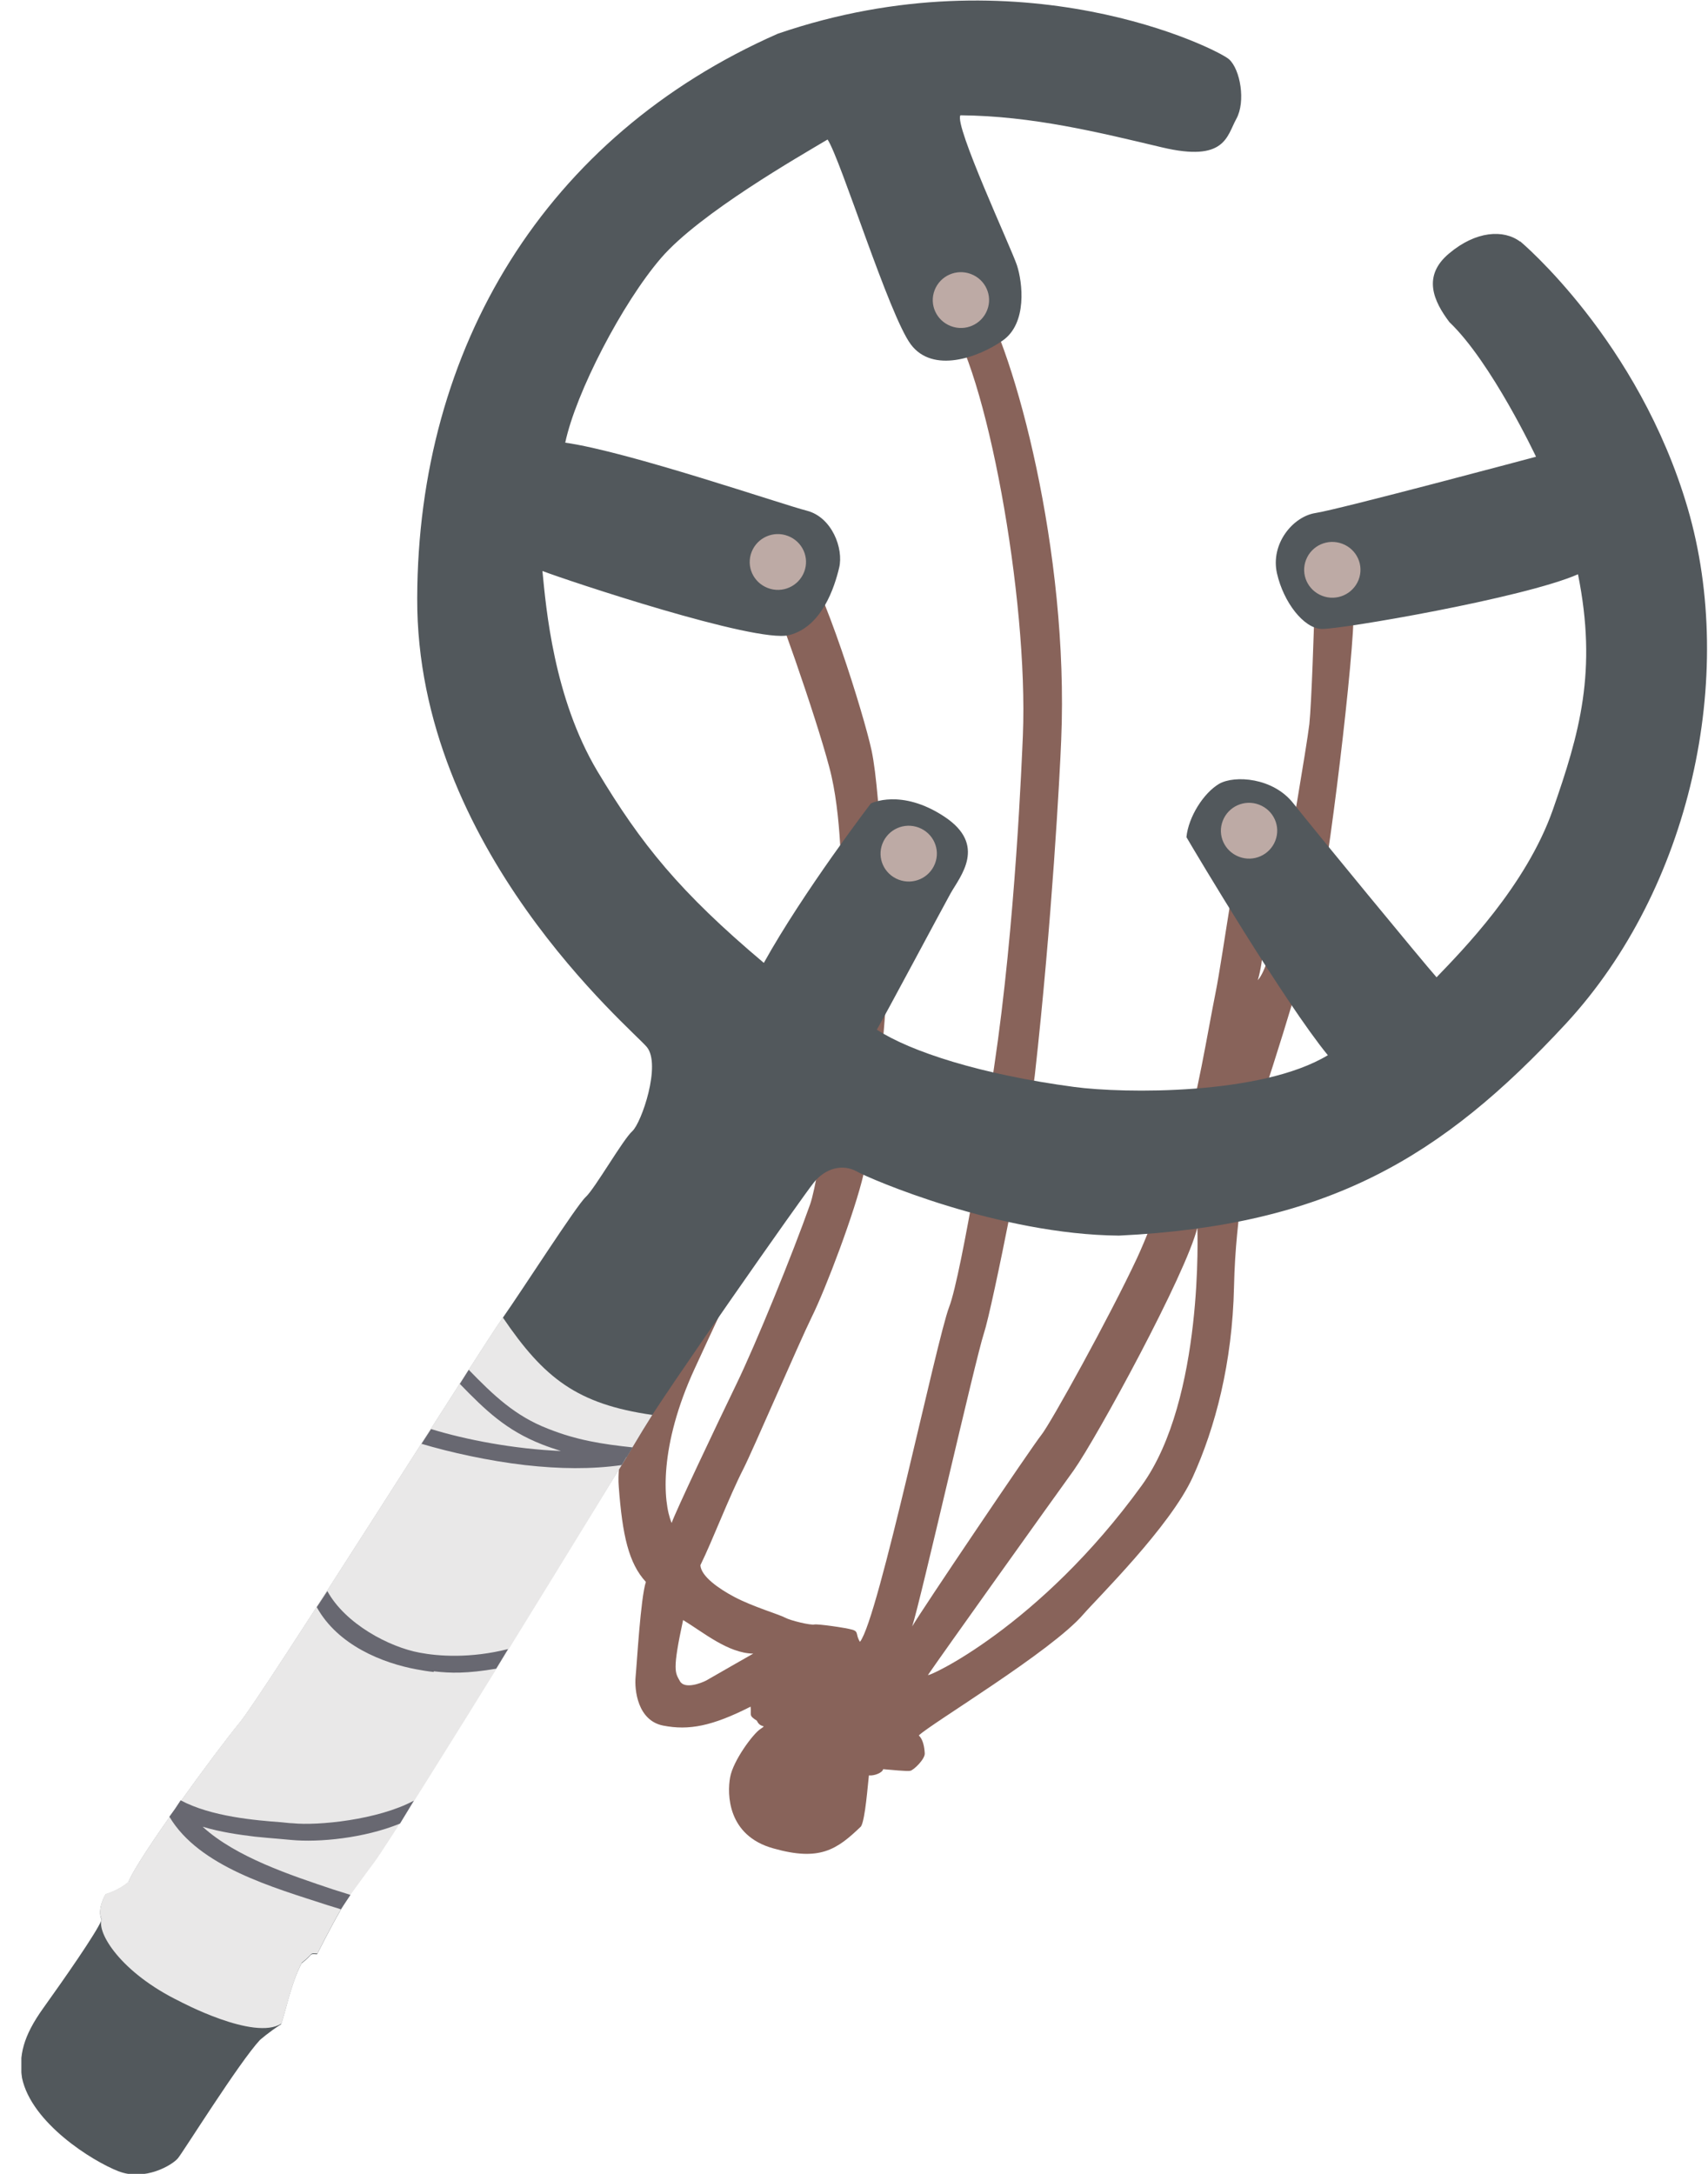 <svg width="77" height="98" viewBox="0 0 77 98" fill="none" xmlns="http://www.w3.org/2000/svg">
<g clip-path="url(#clip0_1423_31984)">
<path d="M40.125 38.549C40.691 37.648 42.583 37.619 41.883 38.918C41.183 40.217 37.012 50.504 35.731 52.732C34.465 54.961 32.93 58.193 31.321 61.691C29.713 65.174 29.877 67.698 30.279 68.657C30.442 68.17 32.304 64.244 33.198 62.399C34.092 60.554 35.731 56.525 36.52 54.297C36.967 53.042 37.876 46.12 37.965 45.825C38.054 45.53 38.129 42.888 37.965 40.438C37.92 39.774 37.965 36.719 37.384 34.579C36.773 32.261 34.882 26.86 34.405 25.959C33.854 24.941 34.926 23.524 36.043 24.956C37.101 26.314 38.933 32.173 39.291 33.826C39.738 35.907 39.901 42.179 39.961 43.759C40.036 46.061 39.321 51.227 38.933 52.924C38.546 54.607 37.235 58.09 36.58 59.403C36.029 60.525 33.913 65.44 33.511 66.222C32.856 67.506 32.126 69.439 31.575 70.561C31.604 71.063 32.409 71.624 33.109 71.993C33.913 72.421 35.15 72.79 35.388 72.922C35.626 73.055 36.55 73.277 36.714 73.233C36.878 73.203 38.129 73.38 38.427 73.469C38.725 73.557 38.561 73.69 38.769 74.015C39.604 72.982 42.225 60.377 42.791 58.916C43.357 57.455 44.698 48.998 44.817 48.098C45.785 41.633 46.069 34.121 46.113 33.162C46.367 26.948 44.445 16.528 42.642 14.255C42.166 13.65 43.685 12.942 44.147 13.296C45.726 15.805 48.199 24.867 47.841 33.354C47.782 34.874 47.424 41.56 46.65 48.482C46.426 50.4 44.743 58.946 44.355 60.112C43.968 61.292 41.51 72.14 41.123 73.321C41.51 72.642 46.53 65.204 46.947 64.687C47.364 64.17 50.031 59.344 51.252 56.732C52.042 55.035 53.07 51.994 53.427 51.079C53.919 49.78 54.47 46.386 54.798 44.762C54.962 43.965 55.274 41.87 55.423 40.969C55.587 39.877 55.438 37.973 55.542 37.575C55.632 37.176 56.615 37.722 57.151 37.073C57.628 38.401 57.017 40.748 56.987 41.604C56.958 42.239 56.987 43.213 56.704 44.187C57.39 43.419 57.792 40.098 57.926 39.346C58.06 38.593 58.909 33.649 59.028 32.645C59.132 31.642 59.237 28.203 59.252 27.701C59.252 27.199 59.356 25.266 59.356 25.266C59.356 25.266 60.309 25.133 60.816 25.133C60.89 25.856 60.965 25.605 61.024 27.45C61.084 29.28 59.877 39.361 59.341 41.441C58.805 43.523 56.928 49.751 56.243 51.3C56.332 52.334 55.706 54.562 55.632 58.001C55.557 61.455 54.783 64.362 53.77 66.591C52.757 68.82 49.45 72.067 48.839 72.775C47.409 74.443 41.942 77.719 41.421 78.236C41.615 78.413 41.674 78.767 41.689 79.033C41.719 79.284 41.197 79.8 41.034 79.83C40.87 79.859 40.17 79.785 39.812 79.756C39.797 79.904 39.425 80.066 39.172 80.036C39.127 80.391 39.008 82.044 38.814 82.339C37.727 83.387 36.952 83.918 34.867 83.328C32.781 82.752 32.781 80.863 32.915 80.125C33.049 79.372 33.958 78.147 34.286 77.941C34.613 77.719 34.286 77.941 34.122 77.572C33.734 77.321 33.883 77.335 33.839 76.937C32.096 77.823 31.053 78.014 29.906 77.793C28.744 77.572 28.595 76.184 28.655 75.579C28.715 74.974 28.878 72.052 29.117 71.314C28.342 70.472 28.059 69.218 27.895 67.019C27.716 64.82 29.445 60.791 30.174 59.241C30.904 57.691 33.943 51.847 33.943 51.847C33.943 51.847 39.589 39.508 40.14 38.608M48.407 66.281C47.394 67.683 42.389 74.694 41.838 75.505C41.734 75.668 46.843 73.365 51.476 66.96C54.291 63.063 53.978 55.344 53.978 55.344C53.487 57.396 49.45 64.805 48.407 66.281ZM30.8 73.011C30.294 75.343 30.442 75.402 30.651 75.786C30.86 76.169 31.619 75.874 31.843 75.756C32.066 75.623 33.958 74.546 33.958 74.546C32.826 74.531 31.709 73.587 30.785 73.026" fill="#88635A"/>
<path d="M68.532 10.879C68.532 10.879 73.865 15.336 76.084 22.908C78.304 30.494 76.218 40.058 70.602 46.138C64.987 52.204 59.862 55.245 50.448 55.702C45.026 55.658 39.201 53.134 38.65 52.824C37.98 52.44 37.205 52.677 36.699 53.297C36.192 53.916 29.787 63.052 28.968 64.484C28.134 65.915 18.153 81.973 17.006 83.552C15.844 85.132 15.695 85.53 15.308 86.194C14.921 86.859 14.295 88.098 14.295 88.098C13.893 88.084 14.176 88.054 13.595 88.511C13.118 89.397 12.85 90.784 12.671 91.257C12.135 91.596 11.718 91.965 11.718 91.965C10.794 92.954 8.277 96.983 8.024 97.293C7.771 97.603 6.534 98.341 5.342 97.883C4.166 97.426 1.425 95.714 0.993 93.677C0.844 92.674 1.038 91.803 1.946 90.534C2.855 89.264 4.344 87.139 4.583 86.549C4.359 86.061 4.762 85.397 4.762 85.397C4.762 85.397 5.372 85.22 5.789 84.851C6.192 83.789 9.782 78.903 10.794 77.678C11.822 76.453 21.758 60.676 22.667 59.407C23.56 58.137 25.988 54.344 26.406 53.961C26.823 53.577 28.089 51.363 28.506 50.994C28.923 50.61 29.817 47.998 29.161 47.201C28.521 46.419 18.764 38.257 18.809 26.966C18.838 15.676 24.573 6.141 35.06 1.522C46.024 -2.242 54.902 2.215 55.408 2.673C55.915 3.13 56.168 4.577 55.736 5.359C55.304 6.141 55.245 7.322 52.384 6.643C49.524 5.964 46.545 5.226 43.298 5.197C43 5.625 45.592 11.189 45.845 11.956C46.098 12.724 46.322 14.569 45.205 15.351C44.087 16.133 42.047 16.842 41.063 15.528C40.08 14.214 37.905 7.189 37.309 6.289C36.073 7.027 31.545 9.61 29.802 11.632C28.059 13.654 25.959 17.698 25.482 19.956C28.312 20.354 35.269 22.745 36.386 23.026C37.503 23.321 38.039 24.723 37.831 25.594C37.622 26.465 37.056 28.265 35.567 28.634C34.062 29.003 25.527 26.155 24.454 25.741C24.618 27.424 24.961 31.453 26.927 34.759C28.908 38.065 30.651 40.22 34.435 43.408C36.222 40.19 39.261 36.22 39.261 36.22C39.261 36.22 40.617 35.527 42.568 36.811C44.519 38.095 43.283 39.511 42.851 40.279C42.419 41.061 39.916 45.755 39.529 46.419C41.048 47.408 44.221 48.441 48.437 49.002C50.642 49.297 56.853 49.385 59.862 47.57C57.926 45.209 53.889 38.434 53.487 37.74C53.576 36.825 54.261 35.748 54.961 35.335C55.662 34.936 57.389 35.054 58.298 36.206C59.207 37.357 64.197 43.423 64.763 44.057C65.895 42.877 68.8 39.94 70.007 36.501C71.213 33.047 72.017 30.258 71.139 25.889C68.681 26.966 60.384 28.383 59.579 28.354C58.775 28.324 57.866 27.158 57.568 25.845C57.27 24.516 58.283 23.291 59.296 23.129C60.309 22.981 69.247 20.59 69.247 20.59C69.247 20.59 67.236 16.325 65.344 14.524C64.629 13.58 64.108 12.443 65.329 11.425C66.536 10.407 67.787 10.333 68.532 10.894" fill="#52585C"/>
<path d="M59.609 26.861C58.954 26.61 58.626 25.887 58.879 25.238C59.132 24.588 59.862 24.264 60.518 24.515C61.173 24.765 61.501 25.489 61.248 26.138C60.994 26.787 60.264 27.112 59.609 26.861Z" fill="#52585C"/>
<path d="M55.856 38.623C55.2 38.372 54.872 37.649 55.126 36.999C55.379 36.35 56.109 36.025 56.764 36.276C57.42 36.527 57.747 37.25 57.494 37.9C57.241 38.549 56.511 38.874 55.856 38.623Z" fill="#52585C"/>
<path d="M40.512 39.656C39.857 39.405 39.529 38.682 39.782 38.033C40.036 37.383 40.766 37.059 41.421 37.309C42.076 37.56 42.404 38.283 42.151 38.933C41.898 39.582 41.168 39.907 40.512 39.656Z" fill="#52585C"/>
<path d="M34.614 26.508C33.958 26.257 33.63 25.534 33.884 24.884C34.137 24.235 34.867 23.91 35.522 24.161C36.178 24.412 36.505 25.135 36.252 25.785C35.999 26.434 35.269 26.759 34.614 26.508Z" fill="#52585C"/>
<path d="M42.866 14.701C42.21 14.45 41.883 13.727 42.136 13.078C42.389 12.428 43.119 12.104 43.774 12.354C44.43 12.605 44.758 13.329 44.504 13.978C44.251 14.627 43.521 14.952 42.866 14.701Z" fill="#52585C"/>
<path d="M29.415 63.772C29.221 64.082 29.072 64.318 28.983 64.466C28.148 65.897 18.049 82.354 16.887 83.933C15.725 85.512 15.71 85.512 15.323 86.162C14.935 86.826 14.31 88.066 14.31 88.066C13.908 88.051 14.191 88.021 13.61 88.479C13.133 89.379 12.865 90.752 12.686 91.224C11.465 92.021 8.098 90.22 8.098 90.22C5.432 88.921 4.359 87.121 4.583 86.531C4.359 86.043 4.761 85.379 4.761 85.379C4.761 85.379 5.372 85.202 5.789 84.833C6.191 83.785 9.781 78.885 10.794 77.66C11.822 76.435 21.758 60.658 22.666 59.389C24.529 62.134 26.018 63.3 29.415 63.787" fill="#E9E8E8"/>
<path d="M59.609 26.861C58.954 26.61 58.626 25.887 58.879 25.238C59.132 24.588 59.862 24.264 60.518 24.515C61.173 24.765 61.501 25.489 61.248 26.138C60.994 26.787 60.264 27.112 59.609 26.861Z" fill="#BDAAA5"/>
<path d="M55.856 38.623C55.2 38.372 54.872 37.649 55.126 36.999C55.379 36.35 56.109 36.025 56.764 36.276C57.42 36.527 57.747 37.25 57.494 37.9C57.241 38.549 56.511 38.874 55.856 38.623Z" fill="#BDAAA5"/>
<path d="M40.512 39.656C39.857 39.405 39.529 38.682 39.782 38.033C40.036 37.383 40.766 37.059 41.421 37.309C42.076 37.56 42.404 38.283 42.151 38.933C41.898 39.582 41.168 39.907 40.512 39.656Z" fill="#BDAAA5"/>
<path d="M34.614 26.508C33.958 26.257 33.63 25.534 33.884 24.884C34.137 24.235 34.867 23.91 35.522 24.161C36.178 24.412 36.505 25.135 36.252 25.785C35.999 26.434 35.269 26.759 34.614 26.508Z" fill="#BDAAA5"/>
<path d="M42.866 14.701C42.21 14.45 41.883 13.727 42.136 13.078C42.389 12.428 43.119 12.104 43.774 12.354C44.43 12.605 44.758 13.329 44.504 13.978C44.251 14.627 43.521 14.952 42.866 14.701Z" fill="#BDAAA5"/>
<path d="M19.553 75.374C19.27 75.344 19.017 75.3 18.779 75.256C17.259 74.975 15.234 74.178 14.28 72.452L14.757 71.728C15.576 73.219 17.557 74.252 18.913 74.503C19.762 74.666 21.207 74.769 22.905 74.341L22.369 75.226C21.043 75.448 20.328 75.433 19.553 75.344" fill="#686871"/>
<path d="M9.156 82.356C9.945 82.592 10.764 82.71 11.494 82.798C11.912 82.843 12.299 82.872 12.641 82.902C12.82 82.916 12.999 82.931 13.133 82.946C14.369 83.064 16.41 82.872 18.034 82.208L18.659 81.175C17.036 82.046 14.325 82.311 13.193 82.193C13.044 82.193 12.88 82.164 12.686 82.149C11.509 82.061 9.528 81.898 8.143 81.16L7.89 81.544L7.636 81.898C8.977 84.156 12.314 85.086 14.757 85.883C14.98 85.957 15.159 86.001 15.367 86.075L15.799 85.425C15.591 85.352 15.233 85.248 15.01 85.175C13.118 84.54 10.645 83.728 9.141 82.356" fill="#686871"/>
<path d="M28.253 65.693L28.521 65.25C27.136 65.102 26.003 64.925 24.707 64.409C23.218 63.833 22.25 62.903 21.132 61.752L20.73 62.387C21.877 63.567 22.816 64.482 24.439 65.117C24.737 65.235 25.02 65.324 25.288 65.412C23.188 65.324 21.013 64.91 19.434 64.423L19.002 65.088C20.283 65.471 22.011 65.855 23.665 66.047C25.244 66.224 26.644 66.239 28.029 66.047L28.238 65.693H28.253Z" fill="#686871"/>
</g>
<defs>
<clipPath id="clip0_1423_31984">
<rect width="76" height="98" fill="white" transform="translate(0.963)"/>
</clipPath>
</defs>
</svg>
